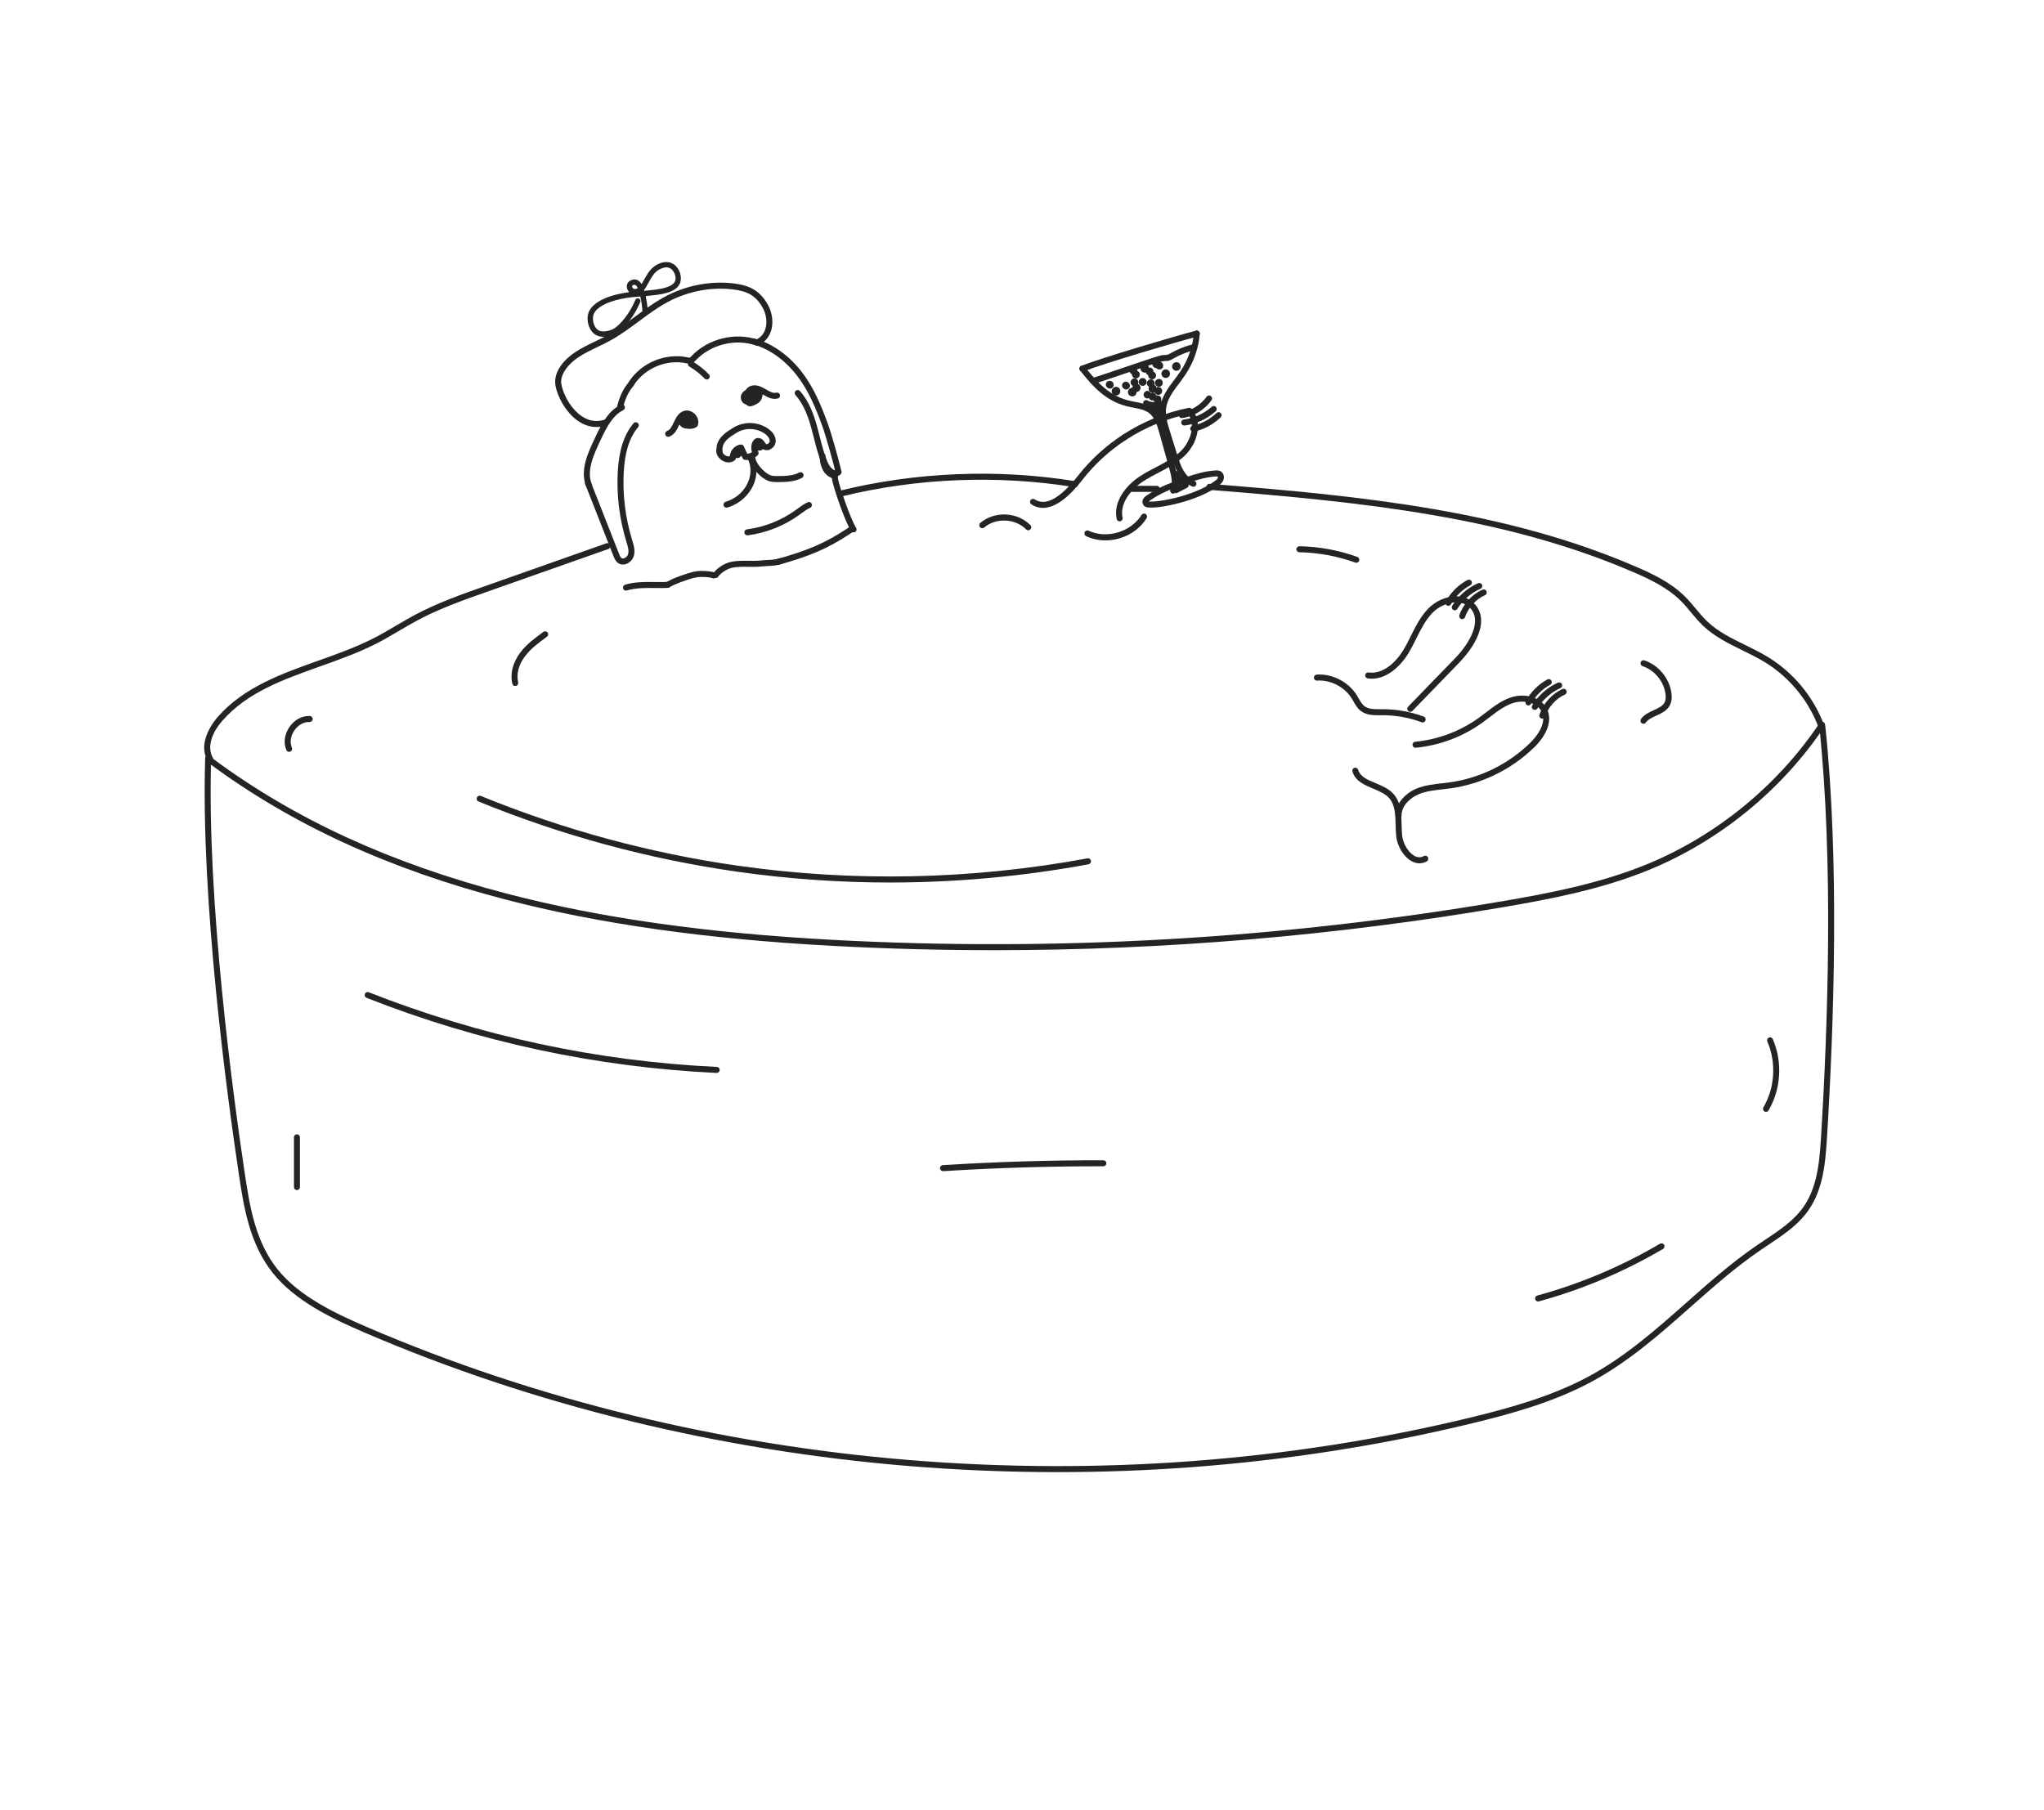 <?xml version="1.0" encoding="utf-8"?>
<svg xmlns="http://www.w3.org/2000/svg" viewBox="0 0 429 380" fill="none">
<path d="M176.005 99.727C175.721 99.727 175.466 99.533 175.396 99.246C174.748 96.594 173.403 91.678 172.554 89.344C171.246 85.745 169.705 81.988 167.304 78.875C164.781 75.603 161.532 73.272 158.153 72.312C157.818 72.216 157.626 71.868 157.719 71.532C157.812 71.195 158.16 71.001 158.495 71.095C162.13 72.127 165.611 74.614 168.297 78.099C170.805 81.349 172.392 85.215 173.733 88.91C174.595 91.288 175.961 96.264 176.615 98.945C176.697 99.284 176.491 99.627 176.154 99.709C176.103 99.723 176.054 99.727 176.003 99.727H176.005Z" fill="#232425"/>
<path d="M130.739 118.503C130.366 118.503 130.016 118.391 129.71 118.171C129.18 117.787 128.945 117.19 128.772 116.753L122.834 101.65C122.705 101.325 122.865 100.96 123.186 100.83C123.51 100.701 123.873 100.861 124.002 101.185L129.941 116.287C130.06 116.595 130.211 116.976 130.442 117.143C130.59 117.25 130.779 117.266 131.003 117.188C131.377 117.058 131.712 116.711 131.821 116.341C132.047 115.572 131.767 114.667 131.497 113.794L131.47 113.707C130.016 108.982 129.404 104.084 129.65 99.145C129.879 94.582 130.963 91.214 132.969 88.847C133.195 88.582 133.592 88.551 133.856 88.776C134.119 89.004 134.15 89.4 133.926 89.668C132.109 91.814 131.12 94.936 130.907 99.21C130.668 104.001 131.262 108.753 132.672 113.335L132.698 113.422C133.009 114.427 133.359 115.565 133.026 116.7C132.803 117.462 132.169 118.121 131.41 118.384C131.182 118.462 130.956 118.503 130.737 118.503H130.739Z" fill="#232425"/>
<path d="M148.342 79.662C148.178 79.662 148.014 79.597 147.89 79.468C146.95 78.487 145.875 77.638 144.691 76.943C144.391 76.767 144.289 76.379 144.465 76.078C144.64 75.777 145.023 75.675 145.325 75.851C146.606 76.604 147.774 77.524 148.794 78.59C149.036 78.841 149.027 79.24 148.779 79.483C148.657 79.601 148.499 79.659 148.342 79.659V79.662Z" fill="#232425"/>
<path d="M175.446 100.006C174.26 100.006 173.161 99.025 172.458 97.314C171.74 95.564 171.274 93.719 170.822 91.934C170.636 91.194 170.441 90.43 170.234 89.688C169.647 87.588 168.745 84.923 166.958 82.924C166.725 82.665 166.747 82.264 167.007 82.033C167.264 81.799 167.661 81.821 167.893 82.079C169.851 84.272 170.82 87.114 171.445 89.344C171.658 90.102 171.853 90.873 172.041 91.62C172.482 93.36 172.937 95.163 173.622 96.828C174.034 97.831 174.774 98.858 175.595 98.727C175.936 98.673 176.26 98.907 176.313 99.252C176.366 99.598 176.131 99.921 175.79 99.975C175.674 99.992 175.561 100.001 175.448 100.001L175.446 100.006Z" fill="#232425"/>
<path d="M175.24 100.828C174.976 100.828 174.732 100.661 174.644 100.396C174.597 100.342 174.413 100.258 174.302 100.204C174.225 100.168 174.149 100.133 174.078 100.095C174.067 100.088 174.056 100.084 174.045 100.077C172.385 99.076 172.092 97.147 172.017 95.783C171.997 95.435 172.263 95.136 172.609 95.116C172.948 95.099 173.251 95.364 173.271 95.711C173.367 97.436 173.801 98.446 174.675 98.983C174.723 99.007 174.777 99.032 174.83 99.056C175.16 99.21 175.661 99.444 175.836 100.004C175.94 100.336 175.756 100.69 175.424 100.795C175.362 100.815 175.298 100.824 175.235 100.824L175.24 100.828Z" fill="#232425"/>
<path d="M125.198 89.632C123.737 89.632 122.316 89.128 121.008 88.134C118.148 85.962 116.464 81.957 116.517 80.045C116.574 77.899 118.102 75.672 120.702 73.934C122.019 73.054 123.467 72.361 124.868 71.69C125.712 71.287 126.586 70.868 127.408 70.418C129.496 69.276 131.443 67.832 133.325 66.44C135.466 64.853 137.678 63.211 140.152 61.967C144.38 59.841 149.23 58.954 153.812 59.473C155.646 59.681 157.016 60.077 158.124 60.717C159.357 61.43 160.392 62.544 161.201 64.028C162.121 65.715 162.36 67.801 161.826 69.47C161.403 70.792 160.527 71.804 159.294 72.397C158.982 72.546 158.607 72.414 158.457 72.1C158.308 71.786 158.439 71.409 158.751 71.258C159.678 70.812 160.308 70.081 160.629 69.085C161.061 67.734 160.857 66.032 160.099 64.639C159.401 63.36 158.525 62.41 157.497 61.813C156.543 61.261 155.329 60.917 153.67 60.73C149.328 60.238 144.726 61.078 140.713 63.097C138.337 64.291 136.167 65.9 134.069 67.456C132.154 68.875 130.172 70.344 128.009 71.527C127.155 71.993 126.269 72.419 125.408 72.831C124.047 73.484 122.642 74.157 121.398 74.986C119.175 76.47 117.82 78.376 117.774 80.078C117.736 81.413 119.113 85.11 121.766 87.125C123.36 88.337 125.074 88.667 126.854 88.105C127.184 88.001 127.537 88.186 127.641 88.52C127.745 88.852 127.561 89.206 127.228 89.311C126.548 89.525 125.867 89.632 125.198 89.632Z" fill="#232425"/>
<path d="M179.153 111.752C178.951 111.752 178.754 111.654 178.632 111.474C177.404 109.653 174.943 102.433 174.631 100.665C174.571 100.322 174.797 99.995 175.138 99.932C175.482 99.872 175.806 100.099 175.868 100.443C176.185 102.232 178.636 109.225 179.674 110.763C179.869 111.053 179.794 111.445 179.505 111.641C179.397 111.714 179.275 111.75 179.153 111.75V111.752Z" fill="#232425"/>
<path d="M123.657 102.593C123.413 102.593 123.18 102.45 123.078 102.21C121.619 98.787 123.393 95.045 124.958 91.745L125.031 91.589C126.082 89.371 127.518 86.336 130.252 84.959C130.562 84.803 130.939 84.927 131.094 85.24C131.249 85.552 131.125 85.93 130.815 86.086C128.644 87.181 127.425 89.469 126.166 92.13L126.093 92.286C124.643 95.346 123 98.811 124.235 101.711C124.373 102.031 124.224 102.404 123.905 102.54C123.825 102.575 123.741 102.591 123.657 102.591V102.593Z" fill="#232425"/>
<path d="M130.173 85.933C130.122 85.933 130.068 85.926 130.015 85.912C129.678 85.826 129.477 85.482 129.563 85.144C130.082 83.105 130.902 81.438 131.997 80.19C132.228 79.929 132.624 79.902 132.884 80.134C133.143 80.366 133.17 80.765 132.939 81.025C131.977 82.122 131.25 83.615 130.78 85.458C130.707 85.743 130.452 85.933 130.173 85.933Z" fill="#232425"/>
<path d="M131.378 123.971C131.109 123.971 130.863 123.798 130.779 123.528C130.675 123.196 130.859 122.842 131.191 122.737C133.189 122.106 135.53 122.135 137.596 122.162C138.5 122.173 139.356 122.184 140.087 122.137C140.429 122.115 140.733 122.38 140.755 122.728C140.777 123.076 140.513 123.376 140.167 123.399C139.387 123.448 138.509 123.437 137.58 123.425C135.607 123.401 133.375 123.374 131.568 123.945C131.506 123.965 131.442 123.974 131.38 123.974L131.378 123.971Z" fill="#232425"/>
<path d="M163.469 118.529C163.194 118.529 162.944 118.349 162.864 118.07C162.769 117.734 162.964 117.386 163.296 117.29C169.246 115.592 172.995 114.173 178.198 110.683C178.486 110.489 178.876 110.567 179.069 110.856C179.262 111.146 179.184 111.538 178.894 111.732C173.551 115.316 169.718 116.771 163.638 118.505C163.58 118.52 163.522 118.529 163.467 118.529H163.469Z" fill="#232425"/>
<path d="M150.195 121.331C150.055 121.331 149.916 121.284 149.798 121.19C149.53 120.97 149.488 120.573 149.707 120.301C150.691 119.082 152.046 118.233 153.522 117.912C154.75 117.678 155.952 117.696 157.114 117.711C158.058 117.725 159.031 117.738 159.982 117.616C160.419 117.569 160.811 117.551 161.19 117.535C161.975 117.502 162.718 117.473 163.649 117.179C163.979 117.074 164.331 117.259 164.436 117.593C164.54 117.925 164.356 118.28 164.023 118.384C162.933 118.728 162.073 118.763 161.239 118.799C160.864 118.815 160.51 118.83 160.126 118.87C159.1 119.004 158.08 118.991 157.091 118.975C155.943 118.959 154.857 118.944 153.768 119.149C152.587 119.405 151.485 120.098 150.68 121.097C150.556 121.25 150.374 121.331 150.193 121.331H150.195Z" fill="#232425"/>
<path d="M140.235 123.332C140.018 123.332 139.807 123.218 139.69 123.015C139.517 122.712 139.619 122.327 139.92 122.153C141.055 121.495 142.288 121.052 143.558 120.617C144.591 120.265 145.866 119.826 147.187 119.835C148.55 119.846 149.514 119.969 150.049 120.203C150.368 120.341 150.514 120.713 150.375 121.034C150.237 121.355 149.867 121.5 149.548 121.362C149.189 121.206 148.302 121.108 147.176 121.099C146.07 121.088 144.952 121.475 143.959 121.814C142.704 122.242 141.583 122.648 140.545 123.247C140.445 123.305 140.339 123.332 140.233 123.332H140.235Z" fill="#232425"/>
<path d="M132.564 81.043C132.445 81.043 132.325 81.01 132.219 80.938C131.93 80.745 131.851 80.355 132.041 80.063C134.646 76.114 139.685 74.034 144.3 75.008L144.322 75.013C144.493 75.048 144.728 75.1 144.812 75.06C144.861 75.037 144.952 74.939 145.023 74.861C148.53 71.068 154.344 69.633 159.181 71.356C159.51 71.472 159.68 71.833 159.563 72.162C159.448 72.492 159.088 72.664 158.76 72.548C154.384 70.988 149.119 72.287 145.958 75.708C145.796 75.882 145.615 76.08 145.34 76.21C144.879 76.423 144.407 76.325 144.063 76.252L144.041 76.247C139.917 75.376 135.413 77.235 133.088 80.762C132.968 80.945 132.766 81.045 132.562 81.045L132.564 81.043Z" fill="#232425"/>
<path d="M152.916 97.062C152.413 97.062 151.883 96.892 151.411 96.554C150.551 95.941 150.154 94.976 150.378 94.1C150.504 91.858 152.413 90.691 153.985 89.732C156.206 88.377 159.221 88.509 161.316 90.053C161.901 90.486 162.874 91.399 162.803 92.669C162.765 93.349 162.304 94.016 161.655 94.325C161.105 94.588 160.509 94.548 160.057 94.218C159.79 94.024 159.618 93.768 159.48 93.563C159.378 93.414 159.274 93.258 159.188 93.215C159.17 93.207 159.156 93.202 159.148 93.2C159.112 93.233 159.035 93.343 158.981 93.567C158.884 93.98 158.941 94.468 159.123 94.755C159.281 95.007 159.243 95.335 159.032 95.544C158.347 96.219 157.365 96.594 156.408 96.545C156.173 96.534 155.964 96.391 155.869 96.177L155.195 94.695C155.024 94.782 154.867 94.914 154.736 95.076C154.506 95.366 154.399 95.716 154.441 96.037C154.47 96.253 154.386 96.469 154.22 96.607C153.852 96.913 153.395 97.066 152.918 97.066L152.916 97.062ZM151.675 95.003C151.779 95.208 151.95 95.391 152.136 95.524C152.437 95.738 152.843 95.87 153.176 95.76C153.204 95.239 153.404 94.72 153.75 94.285C154.193 93.726 154.823 93.371 155.483 93.311C155.749 93.287 156.002 93.434 156.113 93.679L156.835 95.268C157.186 95.226 157.525 95.101 157.82 94.907C157.54 94.042 157.68 92.95 158.201 92.366C158.607 91.914 159.181 91.807 159.74 92.083C160.125 92.273 160.342 92.596 160.518 92.857C160.615 92.999 160.706 93.135 160.792 93.198C160.888 93.269 161.021 93.231 161.112 93.186C161.347 93.075 161.533 92.823 161.546 92.6C161.586 91.901 160.877 91.299 160.571 91.074C158.875 89.824 156.432 89.717 154.634 90.813C152.969 91.829 151.801 92.652 151.644 94.022C151.659 94.116 151.655 94.212 151.626 94.307C151.624 94.486 151.637 94.673 151.668 94.871C151.675 94.916 151.677 94.96 151.675 95.003Z" fill="#232425"/>
<path d="M159.076 94.586C158.972 94.586 158.881 94.566 158.81 94.539C158.557 94.446 158.369 94.212 158.331 93.942C158.296 93.688 158.398 93.436 158.595 93.282C158.619 93.238 158.65 93.195 158.686 93.155C158.821 93.004 158.981 92.955 159.041 92.935C159.087 92.921 159.131 92.908 159.176 92.899C159.293 92.846 159.426 92.828 159.561 92.857C159.595 92.863 159.628 92.872 159.659 92.886C159.863 92.928 160.005 93.028 160.102 93.131C160.271 93.309 160.351 93.554 160.322 93.804C160.293 94.062 160.156 94.29 159.945 94.43C159.75 94.559 159.511 94.599 159.287 94.557C159.211 94.577 159.143 94.584 159.078 94.584L159.076 94.586Z" fill="#232425"/>
<path d="M154.74 96.155C154.383 96.155 154.064 95.925 153.969 95.58C153.915 95.384 153.942 95.185 154.033 95.012C154.042 94.967 154.055 94.925 154.071 94.885C154.126 94.749 154.206 94.657 154.261 94.602C154.51 94.35 154.82 94.24 155.104 94.294C155.288 94.258 155.485 94.307 155.636 94.443C155.693 94.495 155.74 94.552 155.78 94.615C155.842 94.693 155.886 94.787 155.906 94.891C155.93 95.016 155.915 95.139 155.871 95.25C155.851 95.328 155.817 95.404 155.773 95.477C155.704 95.591 155.611 95.687 155.496 95.765C155.483 95.78 155.469 95.794 155.458 95.807C155.352 95.923 155.181 96.084 154.92 96.139C154.86 96.153 154.8 96.159 154.742 96.159L154.74 96.155Z" fill="#232425"/>
<path d="M163.03 101.191C162.529 101.191 161.99 101.167 161.463 101.006C160.627 100.755 159.957 100.211 159.467 99.765C158.173 98.586 157.424 97.347 157.237 96.084C157.186 95.738 157.424 95.417 157.767 95.366C158.109 95.315 158.43 95.553 158.481 95.899C158.623 96.866 159.239 97.853 160.312 98.829C160.704 99.186 161.23 99.618 161.824 99.796C162.296 99.939 162.846 99.932 163.373 99.925C164.81 99.908 166.437 99.888 167.736 99.19C168.042 99.025 168.423 99.143 168.587 99.451C168.751 99.758 168.634 100.142 168.328 100.307C166.759 101.149 164.89 101.171 163.389 101.191C163.272 101.191 163.154 101.194 163.032 101.194L163.03 101.191Z" fill="#232425"/>
<path d="M152.473 106.562C152.198 106.562 151.948 106.382 151.868 106.103C151.773 105.767 151.968 105.419 152.3 105.323C154.071 104.817 155.634 103.616 156.585 102.029C157.716 100.146 157.824 97.873 156.865 96.242C156.687 95.941 156.787 95.553 157.086 95.377C157.386 95.199 157.771 95.299 157.946 95.6C159.139 97.626 159.028 100.407 157.663 102.682C156.548 104.539 154.719 105.945 152.644 106.538C152.586 106.553 152.529 106.562 152.471 106.562H152.473Z" fill="#232425"/>
<path d="M156.855 112.367C156.544 112.367 156.274 112.136 156.232 111.817C156.187 111.472 156.431 111.155 156.775 111.111C160.43 110.636 163.951 109.247 166.952 107.095C167.11 106.983 167.265 106.867 167.42 106.754C168.072 106.275 168.746 105.778 169.519 105.423C169.836 105.278 170.209 105.419 170.353 105.735C170.497 106.052 170.357 106.428 170.042 106.573C169.386 106.874 168.792 107.311 168.165 107.774C168.005 107.893 167.846 108.011 167.684 108.124C164.514 110.395 160.798 111.862 156.939 112.363C156.912 112.367 156.884 112.367 156.857 112.367H156.855Z" fill="#232425"/>
<path d="M157.165 85.184C156.961 85.184 156.768 85.084 156.653 84.916C156.322 84.861 156.019 84.669 155.799 84.366C155.449 83.885 155.385 83.225 155.637 82.728C156.063 81.89 157.025 81.616 157.779 81.638C158.127 81.649 158.397 81.941 158.389 82.289C158.377 82.63 158.098 82.902 157.761 82.902C157.755 82.902 157.748 82.902 157.741 82.902C157.721 82.902 157.701 82.902 157.684 82.902C157.95 83.232 158.036 83.737 157.894 84.17C157.865 84.259 157.828 84.341 157.781 84.417C157.854 84.747 157.653 85.079 157.324 85.164C157.271 85.177 157.22 85.184 157.167 85.184H157.165Z" fill="#232425"/>
<path d="M157.363 85.28C157.235 85.28 157.111 85.24 157.004 85.166C156.313 84.685 155.98 83.802 156.135 82.866C156.29 81.93 156.887 81.204 157.696 80.972C158.846 80.642 159.882 81.233 160.795 81.754C161.56 82.191 162.282 82.603 162.927 82.423C163.262 82.329 163.608 82.525 163.701 82.862C163.794 83.198 163.599 83.546 163.264 83.639C162.116 83.96 161.085 83.372 160.174 82.853C160.11 82.815 160.046 82.779 159.981 82.743C160.001 83.078 159.884 83.419 159.644 83.695C159.636 83.704 159.627 83.715 159.618 83.724C159.498 83.994 159.332 84.248 159.121 84.471C158.651 84.97 158.015 85.264 157.377 85.28C157.372 85.28 157.368 85.28 157.361 85.28H157.363Z" fill="#232425"/>
<path d="M158.425 84.332C158.238 84.332 158.052 84.25 157.928 84.09C157.731 83.835 157.757 83.477 157.979 83.254C157.979 83.252 157.979 83.249 157.979 83.245C157.946 83.138 157.815 82.991 157.729 82.895C157.496 82.637 157.516 82.235 157.775 82.004C158.032 81.77 158.431 81.79 158.662 82.05C158.866 82.278 159.072 82.527 159.178 82.868C159.336 83.37 159.187 83.905 158.813 84.199C158.697 84.29 158.562 84.332 158.427 84.332H158.425Z" fill="#232425"/>
<path d="M158.121 84.486C157.879 84.486 157.647 84.344 157.545 84.105C157.467 83.925 157.483 83.76 157.494 83.686C157.491 83.675 157.487 83.662 157.485 83.651C157.46 83.573 157.429 83.51 157.394 83.47C157.163 83.209 157.185 82.81 157.443 82.579C157.702 82.347 158.099 82.367 158.329 82.628C158.489 82.806 158.609 83.029 158.686 83.287C158.722 83.405 158.766 83.586 158.746 83.793C158.773 84.058 158.626 84.321 158.371 84.433C158.289 84.468 158.205 84.484 158.121 84.484V84.486Z" fill="#232425"/>
<path d="M158.53 84.364C158.346 84.364 158.167 84.299 158.022 84.174C157.697 83.891 157.659 83.399 157.932 83.024C158.003 82.928 158.078 82.859 158.131 82.808C158.144 82.795 158.16 82.784 158.173 82.768C158.388 82.494 158.781 82.449 159.053 82.663C159.084 82.688 159.115 82.717 159.14 82.746C159.155 82.75 159.171 82.757 159.184 82.764C159.506 82.897 159.656 83.267 159.523 83.588C159.466 83.729 159.364 83.835 159.24 83.902C159.173 84.032 159.056 84.194 158.843 84.29C158.741 84.335 158.634 84.357 158.526 84.357L158.53 84.364Z" fill="#232425"/>
<path d="M158.028 84.945C157.937 84.945 157.848 84.939 157.757 84.925C157.414 84.874 157.176 84.553 157.225 84.21C157.276 83.865 157.598 83.626 157.937 83.675C158.138 83.706 158.369 83.624 158.526 83.472C158.688 83.312 158.784 83.071 158.777 82.826C158.777 82.752 158.759 82.697 158.748 82.672C158.462 82.505 158.353 82.14 158.506 81.839C158.664 81.529 159.045 81.406 159.353 81.565C159.768 81.779 160.023 82.24 160.034 82.799C160.047 83.397 159.817 83.969 159.404 84.375C159.032 84.743 158.531 84.945 158.025 84.945H158.028Z" fill="#232425"/>
<path d="M158.023 83.354C157.825 83.354 157.632 83.261 157.511 83.087C157.309 82.802 157.378 82.407 157.659 82.207L157.958 81.993C158.242 81.79 158.632 81.859 158.834 82.142C159.036 82.427 158.967 82.822 158.685 83.022L158.386 83.236C158.275 83.314 158.149 83.352 158.023 83.352V83.354Z" fill="#232425"/>
<path d="M140.235 91.689C139.976 91.689 139.732 91.526 139.641 91.265C139.526 90.936 139.699 90.577 140.027 90.461C140.656 90.238 141.016 89.485 141.397 88.687C141.851 87.736 142.366 86.655 143.496 86.267C144.292 85.993 145.194 86.245 145.853 86.927C146.511 87.606 146.739 88.52 146.445 89.313C146.398 89.438 146.314 89.545 146.203 89.621C145.671 89.975 144.981 90.098 144.312 89.96C144.013 89.897 143.731 89.786 143.481 89.632C143.467 89.63 143.456 89.625 143.443 89.623C143.088 89.534 142.798 89.322 142.625 89.035C142.592 89.102 142.561 89.168 142.53 89.235C142.077 90.185 141.565 91.261 140.441 91.655C140.373 91.68 140.304 91.691 140.233 91.691L140.235 91.689Z" fill="#232425"/>
<path d="M145.132 89.402C145.089 89.402 145.047 89.398 145.003 89.389C144.664 89.318 144.444 88.983 144.515 88.642C144.542 88.513 144.537 88.377 144.502 88.25C144.045 88.001 144.103 87.575 144.123 87.486C144.192 87.145 144.524 86.924 144.863 86.993C144.994 87.02 145.107 87.087 145.194 87.178C145.198 87.178 145.202 87.183 145.205 87.185C145.486 87.328 145.595 87.586 145.63 87.671C145.79 88.056 145.83 88.493 145.746 88.899C145.684 89.197 145.422 89.402 145.132 89.402Z" fill="#232425"/>
<path d="M144.795 89.516C144.744 89.516 144.693 89.509 144.642 89.498C144.309 89.416 144.105 89.079 144.181 88.745C144.181 88.74 144.181 88.732 144.176 88.723C144.161 88.723 144.148 88.718 144.13 88.714C143.811 88.649 143.578 88.377 143.567 88.054C143.556 87.707 143.826 87.412 144.174 87.401C144.245 87.399 144.318 87.408 144.385 87.43C144.507 87.412 144.624 87.424 144.735 87.466C144.875 87.519 144.99 87.615 145.076 87.751C145.161 87.88 145.265 88.043 145.34 88.237C145.444 88.509 145.469 88.785 145.404 89.039C145.334 89.327 145.076 89.518 144.795 89.518V89.516Z" fill="#232425"/>
<path d="M145.032 89.391C144.943 89.391 144.854 89.373 144.768 89.34C144.449 89.211 144.294 88.847 144.418 88.527C144.376 88.364 144.369 88.15 144.504 87.932C144.622 87.738 144.819 87.611 145.043 87.584C145.435 87.535 145.735 87.796 145.817 87.876C145.974 88.03 146.04 88.255 145.992 88.469C145.954 88.64 145.848 88.794 145.703 88.892C145.668 88.995 145.613 89.09 145.537 89.171C145.402 89.316 145.22 89.391 145.032 89.391Z" fill="#232425"/>
<path d="M144.316 89.968C143.862 89.968 143.472 89.868 143.155 89.668C142.793 89.44 142.523 89.073 142.41 88.66C142.317 88.315 142.343 87.972 142.49 87.691C142.587 87.501 142.727 87.365 142.811 87.285C142.878 87.221 142.944 87.158 143.011 87.096C143.265 86.86 143.662 86.875 143.899 87.132C144.134 87.388 144.119 87.787 143.866 88.025C143.806 88.081 143.747 88.139 143.687 88.197C143.669 88.212 143.636 88.248 143.616 88.27C143.616 88.284 143.618 88.304 143.625 88.331C143.653 88.44 143.729 88.542 143.824 88.602C143.946 88.678 144.137 88.716 144.376 88.709C144.5 88.705 144.602 88.692 144.684 88.667C144.835 88.625 144.97 88.531 145.068 88.409C145.283 88.134 145.677 88.088 145.95 88.304C146.223 88.52 146.269 88.917 146.054 89.191C145.795 89.52 145.433 89.766 145.03 89.882C144.846 89.935 144.642 89.964 144.412 89.971C144.381 89.971 144.347 89.971 144.316 89.971V89.968Z" fill="#232425"/>
<path d="M144.371 88.778C144.234 88.778 144.098 88.752 143.974 88.698C143.655 88.562 143.504 88.192 143.639 87.869C143.702 87.72 143.815 87.608 143.95 87.544C143.899 87.403 143.897 87.243 143.956 87.094C144.085 86.77 144.451 86.612 144.772 86.742C145.025 86.844 145.233 87.051 145.344 87.314C145.455 87.575 145.457 87.871 145.355 88.125C145.251 88.379 145.04 88.587 144.779 88.696C144.648 88.749 144.508 88.778 144.369 88.778H144.371Z" fill="#232425"/>
<path d="M295.983 149.415C295.826 149.415 295.666 149.354 295.544 149.234C295.296 148.991 295.292 148.59 295.533 148.34L305.365 138.205C308.446 135.027 311.133 130.347 308.557 127.611C307.65 126.648 306.478 126.441 305.651 126.436H305.622C303.886 126.436 301.933 127.303 300.639 128.647C299.182 130.16 298.242 132.041 297.249 134.033C296.744 135.045 296.223 136.09 295.629 137.077C293.877 139.988 290.707 142.916 287.072 142.404C286.728 142.355 286.489 142.036 286.538 141.69C286.586 141.345 286.906 141.104 287.247 141.153C290.277 141.581 293.011 138.992 294.554 136.424C295.123 135.48 295.633 134.457 296.127 133.467C297.121 131.479 298.147 129.422 299.736 127.771C301.288 126.158 303.554 125.152 305.66 125.175C307.196 125.184 308.513 125.725 309.473 126.746C310.991 128.362 311.273 130.579 310.284 133.16C309.297 135.734 307.344 137.98 306.267 139.09L296.436 149.225C296.311 149.352 296.15 149.417 295.986 149.417L295.983 149.415Z" fill="#232425"/>
<path d="M293.526 171.86C293.18 171.86 292.899 171.579 292.899 171.232C292.883 168.535 295.12 166.414 297.345 165.511C299.057 164.816 300.89 164.611 302.661 164.413C303.196 164.352 303.75 164.29 304.284 164.216C310.562 163.345 316.53 160.426 321.085 155.998C322.198 154.915 324.676 152.124 323.652 149.584C322.803 147.478 319.835 146.836 317.596 147.556C315.774 148.142 314.237 149.321 312.613 150.567C312.112 150.95 311.593 151.349 311.072 151.723C306.973 154.66 302.156 156.468 297.146 156.951C296.798 156.987 296.494 156.731 296.461 156.383C296.428 156.035 296.68 155.728 297.026 155.695C301.819 155.233 306.423 153.504 310.343 150.696C310.848 150.335 311.358 149.943 311.85 149.564C313.488 148.307 315.182 147.008 317.212 146.355C319.977 145.466 323.67 146.266 324.816 149.111C325.74 151.402 324.699 154.244 321.959 156.909C317.212 161.524 310.996 164.564 304.455 165.471C303.903 165.547 303.342 165.609 302.799 165.672C301.034 165.87 299.365 166.055 297.815 166.686C295.984 167.43 294.142 169.124 294.155 171.227C294.155 171.577 293.878 171.86 293.53 171.863H293.526V171.86Z" fill="#232425"/>
<path d="M297.917 181.209C297.381 181.209 296.838 181.066 296.301 180.779C294.612 179.876 293.235 177.623 293.029 175.421C292.96 174.695 292.943 173.937 292.923 173.206C292.865 170.962 292.812 168.845 291.462 167.417C290.653 166.561 289.407 166.039 288.203 165.536C286.37 164.769 284.475 163.976 283.856 161.959C283.754 161.625 283.94 161.273 284.271 161.17C284.603 161.068 284.953 161.255 285.055 161.587C285.501 163.038 286.975 163.655 288.684 164.37C290.008 164.925 291.378 165.498 292.371 166.547C294.053 168.326 294.115 170.791 294.177 173.175C294.195 173.886 294.215 174.619 294.279 175.303C294.443 177.055 295.592 178.969 296.891 179.665C297.567 180.026 298.225 180.035 298.846 179.694C299.152 179.526 299.533 179.64 299.7 179.945C299.866 180.251 299.755 180.636 299.449 180.803C298.955 181.075 298.44 181.209 297.919 181.209H297.917Z" fill="#232425"/>
<path d="M303.988 127.16C303.882 127.16 303.775 127.134 303.676 127.078C303.374 126.904 303.27 126.519 303.443 126.216C304.527 124.31 306.15 122.719 308.007 121.738C308.313 121.576 308.695 121.696 308.856 122.004C309.018 122.313 308.898 122.694 308.593 122.857C306.943 123.728 305.502 125.144 304.534 126.844C304.418 127.049 304.205 127.163 303.988 127.163V127.16Z" fill="#232425"/>
<path d="M305.327 128.108C305.212 128.108 305.094 128.076 304.99 128.009C304.698 127.822 304.611 127.432 304.797 127.138C306.132 125.028 308.061 123.352 310.229 122.42C310.548 122.282 310.918 122.431 311.053 122.752C311.188 123.073 311.042 123.445 310.723 123.581C308.814 124.401 307.041 125.944 305.859 127.813C305.74 128.003 305.536 128.105 305.327 128.105V128.108Z" fill="#232425"/>
<path d="M306.89 129.955C306.821 129.955 306.753 129.944 306.686 129.922C306.358 129.808 306.183 129.449 306.296 129.119C307.103 126.759 308.972 124.711 311.171 123.773C311.49 123.637 311.86 123.786 311.995 124.107C312.131 124.428 311.982 124.798 311.663 124.936C309.81 125.727 308.169 127.53 307.484 129.532C307.396 129.795 307.152 129.957 306.89 129.957V129.955Z" fill="#232425"/>
<path d="M320.781 148.071C320.677 148.071 320.57 148.044 320.473 147.988C320.171 147.817 320.063 147.431 320.233 147.128C321.306 145.216 322.916 143.614 324.769 142.62C325.075 142.455 325.456 142.573 325.618 142.88C325.782 143.188 325.664 143.571 325.358 143.734C323.714 144.616 322.282 146.041 321.326 147.748C321.211 147.953 320.998 148.068 320.779 148.068L320.781 148.071Z" fill="#232425"/>
<path d="M322.124 149.007C322.011 149.007 321.896 148.976 321.791 148.911C321.497 148.726 321.408 148.336 321.592 148.04C322.913 145.92 324.828 144.233 326.992 143.286C327.311 143.148 327.681 143.293 327.819 143.614C327.956 143.935 327.812 144.307 327.493 144.445C325.589 145.278 323.826 146.832 322.658 148.71C322.538 148.902 322.335 149.007 322.124 149.007Z" fill="#232425"/>
<path d="M323.697 150.845C323.631 150.845 323.564 150.834 323.498 150.812C323.17 150.7 322.992 150.342 323.103 150.012C323.895 147.647 325.75 145.586 327.945 144.632C328.264 144.494 328.634 144.641 328.772 144.962C328.909 145.283 328.763 145.655 328.444 145.793C326.595 146.595 324.968 148.409 324.296 150.415C324.207 150.678 323.963 150.845 323.7 150.845H323.697Z" fill="#232425"/>
<path d="M298.599 151.643C298.525 151.643 298.452 151.63 298.379 151.603C295.721 150.611 292.932 150.123 290.099 150.125H289.754C288.37 150.141 286.805 150.154 285.595 149.221C284.892 148.677 284.471 147.937 284.065 147.219C283.939 146.997 283.819 146.787 283.693 146.584C282.183 144.166 279.264 142.671 276.433 142.86C276.089 142.883 275.788 142.62 275.763 142.272C275.739 141.924 276.003 141.624 276.349 141.599C279.629 141.378 283.008 143.112 284.757 145.911C284.899 146.136 285.03 146.368 285.156 146.593C285.517 147.228 285.856 147.828 286.36 148.218C287.226 148.886 288.503 148.875 289.74 148.864H290.09C293.077 148.851 296.014 149.372 298.814 150.417C299.139 150.538 299.304 150.903 299.184 151.229C299.091 151.483 298.849 151.641 298.594 151.641L298.599 151.643Z" fill="#232425"/>
<path d="M234.99 109.435C234.701 109.435 234.44 109.232 234.376 108.938C233.564 105.196 236.497 101.769 239.255 99.97C240.332 99.268 241.483 98.664 242.598 98.082C244.486 97.095 246.269 96.162 247.743 94.775C248.428 94.131 249.015 93.322 249.443 92.435C249.594 92.121 249.971 91.99 250.283 92.141C250.596 92.293 250.727 92.672 250.576 92.986C250.082 94.011 249.399 94.949 248.603 95.698C247.005 97.202 245.061 98.219 243.181 99.204C242.095 99.772 240.968 100.362 239.942 101.031C237.521 102.611 234.932 105.559 235.608 108.67C235.681 109.011 235.466 109.348 235.127 109.421C235.083 109.43 235.036 109.437 234.992 109.437L234.99 109.435Z" fill="#232425"/>
<path d="M250.006 93.34C249.913 93.34 249.82 93.32 249.733 93.278C249.421 93.126 249.29 92.747 249.441 92.433C250.228 90.802 250.587 88.544 249.357 86.924C244.799 87.865 240.299 89.728 236.322 92.329C236.031 92.518 235.641 92.435 235.453 92.144C235.264 91.852 235.346 91.459 235.637 91.27C239.853 88.513 244.639 86.559 249.479 85.612C249.694 85.569 249.913 85.643 250.062 85.803C251.667 87.557 251.862 90.307 250.574 92.984C250.465 93.209 250.241 93.34 250.008 93.34H250.006Z" fill="#232425"/>
<path d="M218.9 106.613C218.089 106.613 217.271 106.393 216.469 105.876C216.176 105.686 216.092 105.296 216.28 105.002C216.469 104.708 216.857 104.623 217.149 104.813C219.468 106.31 222.469 104.661 226.325 99.767C228.925 96.469 232.057 93.61 235.635 91.27C235.925 91.081 236.316 91.163 236.504 91.455C236.692 91.747 236.61 92.139 236.32 92.329C232.855 94.593 229.823 97.361 227.309 100.55C226.008 102.201 222.532 106.611 218.9 106.611V106.613Z" fill="#232425"/>
<path d="M215.815 111.309C215.654 111.309 215.489 111.246 215.368 111.119C213.122 108.817 209.012 108.632 206.571 110.723C206.307 110.948 205.911 110.917 205.685 110.651C205.461 110.386 205.492 109.987 205.756 109.76C208.722 107.22 213.534 107.436 216.263 110.232C216.507 110.482 216.503 110.881 216.254 111.126C216.132 111.246 215.973 111.307 215.815 111.307V111.309Z" fill="#232425"/>
<path d="M232.017 113.43C230.629 113.43 229.242 113.145 227.96 112.543C227.646 112.396 227.51 112.02 227.657 111.703C227.803 111.387 228.178 111.251 228.492 111.398C232.29 113.185 237.373 111.668 239.587 108.089C239.771 107.792 240.157 107.701 240.452 107.886C240.747 108.071 240.838 108.461 240.654 108.755C238.823 111.714 235.418 113.428 232.017 113.428V113.43Z" fill="#232425"/>
<path d="M246.207 103.614C246.119 103.614 246.028 103.594 245.941 103.554C245.627 103.404 245.491 103.03 245.64 102.713C246.212 101.49 245.868 99.981 245.429 98.415L243.337 90.911C242.842 89.139 242.337 87.597 241.158 86.697C240.271 86.019 239.111 85.801 237.886 85.569C237.637 85.522 237.389 85.476 237.145 85.424C232.281 84.422 229.424 81.226 226.691 77.761C226.476 77.487 226.52 77.09 226.793 76.874C227.063 76.657 227.46 76.702 227.675 76.976C230.258 80.252 232.947 83.269 237.398 84.188C237.635 84.237 237.877 84.281 238.118 84.328C239.435 84.575 240.796 84.832 241.92 85.69C243.532 86.92 244.119 89.028 244.549 90.568L246.642 98.071C247.023 99.435 247.597 101.499 246.779 103.248C246.673 103.478 246.447 103.612 246.21 103.612L246.207 103.614Z" fill="#232425"/>
<path d="M250.49 102.172C250.413 102.172 250.333 102.156 250.255 102.125C248.764 101.521 247.806 100.273 247.267 99.335C246.607 98.185 246.216 96.933 245.84 95.72L244.326 90.849C243.831 89.255 243.268 87.448 243.492 85.598C243.767 83.303 245.152 81.462 246.494 79.682C246.93 79.1 247.382 78.498 247.779 77.901C249.38 75.485 250.342 72.744 250.559 69.972C250.586 69.624 250.889 69.364 251.235 69.392C251.581 69.419 251.84 69.725 251.812 70.072C251.577 73.058 250.544 76.007 248.823 78.603C248.407 79.231 247.943 79.849 247.493 80.446C246.196 82.169 244.973 83.795 244.738 85.752C244.547 87.332 245.066 89.001 245.525 90.474L247.039 95.346C247.396 96.491 247.764 97.677 248.356 98.707C248.797 99.473 249.566 100.487 250.725 100.957C251.047 101.089 251.202 101.457 251.073 101.78C250.974 102.025 250.739 102.176 250.49 102.176V102.172Z" fill="#232425"/>
<path d="M227.171 78.006C226.918 78.006 226.681 77.852 226.586 77.602C226.46 77.277 226.621 76.912 226.945 76.784C231.283 75.095 246.382 70.607 251.028 69.41C251.363 69.323 251.707 69.528 251.793 69.865C251.88 70.204 251.676 70.547 251.341 70.634C246.715 71.826 231.705 76.288 227.4 77.961C227.324 77.99 227.249 78.004 227.173 78.004L227.171 78.006Z" fill="#232425"/>
<path d="M241.418 106.542C240.893 106.542 240.064 106.489 239.824 105.682C239.698 105.261 239.747 104.626 240.682 103.984C242.376 102.82 243.979 102.009 246.22 101.185C246.546 101.064 246.907 101.234 247.027 101.561C247.146 101.889 246.978 102.252 246.652 102.372C244.517 103.159 242.992 103.928 241.392 105.029C241.25 105.127 241.159 105.209 241.103 105.27C241.234 105.283 241.418 105.283 241.531 105.281H241.662C244.287 105.281 251.174 103.796 254.978 100.964C255.218 100.786 255.479 100.576 255.584 100.344C255.646 100.204 255.608 100.055 255.584 100.037C255.513 99.988 255.249 100.006 255.149 100.012C253.138 100.144 251.349 100.692 249.385 101.338C249.055 101.448 248.7 101.267 248.592 100.935C248.483 100.603 248.663 100.246 248.993 100.137C251.039 99.462 252.91 98.891 255.065 98.751C255.362 98.731 255.858 98.698 256.289 98.99C256.843 99.368 257.036 100.168 256.734 100.855C256.519 101.345 256.122 101.686 255.728 101.98C251.706 104.975 244.435 106.544 241.664 106.544H241.545C241.507 106.544 241.465 106.544 241.42 106.544L241.418 106.542Z" fill="#232425"/>
<path d="M246.812 103.527C246.664 103.527 246.517 103.476 246.402 103.373C246.207 103.204 246.134 102.932 246.218 102.689C246.509 101.844 246.546 100.924 246.331 100.059C246.276 99.919 246.231 99.776 246.205 99.627C246.198 99.594 246.194 99.56 246.192 99.527C246.172 99.206 246.395 98.916 246.719 98.865C247.038 98.811 247.344 99.016 247.426 99.326C247.462 99.431 247.493 99.538 247.522 99.645C247.774 100.184 248.477 100.723 248.732 100.919L249.253 101.318C249.424 101.45 249.517 101.659 249.497 101.876C249.479 102.092 249.35 102.281 249.16 102.381L247.1 103.456C247.01 103.502 246.91 103.527 246.812 103.527ZM247.703 101.713C247.703 101.713 247.703 101.717 247.703 101.72H247.71L247.706 101.713H247.703Z" fill="#232425"/>
<path d="M243.188 87.691C242.908 87.691 242.653 87.501 242.58 87.219C242.523 86.996 242.239 86.782 241.94 86.559C241.583 86.291 241.155 85.971 240.935 85.478C240.685 85.398 240.443 85.286 240.217 85.146C239.922 84.963 239.829 84.573 240.011 84.277C240.193 83.98 240.581 83.887 240.876 84.072C241.51 84.466 242.372 84.477 243.017 84.105C243.245 83.974 243.529 83.998 243.731 84.165C243.932 84.335 244.01 84.611 243.924 84.861C243.695 85.514 243.653 86.247 243.799 86.924C243.873 87.261 243.666 87.593 243.334 87.673C243.285 87.684 243.234 87.691 243.185 87.691H243.188Z" fill="#232425"/>
<path d="M229.367 80.606C229.092 80.606 228.839 80.424 228.761 80.143C228.668 79.806 228.866 79.459 229.2 79.365C230.129 79.107 233.164 78.075 236.101 77.074C239.187 76.025 242.104 75.031 243.066 74.763C243.448 74.659 243.842 74.547 244.277 74.522C244.37 74.518 244.461 74.516 244.554 74.514C244.68 74.514 244.798 74.511 244.895 74.496C245.137 74.458 245.394 74.311 245.667 74.155L245.738 74.115C247.174 73.299 248.715 72.68 250.315 72.274C250.652 72.189 250.994 72.394 251.078 72.733C251.162 73.072 250.958 73.415 250.621 73.5C249.129 73.879 247.693 74.456 246.354 75.216L246.285 75.256C245.944 75.452 245.556 75.672 245.09 75.746C244.902 75.777 244.722 75.777 244.565 75.779C244.492 75.779 244.419 75.779 244.348 75.786C244.046 75.804 243.731 75.891 243.399 75.984C242.47 76.243 239.437 77.275 236.502 78.273C233.414 79.325 230.497 80.317 229.533 80.584C229.477 80.6 229.42 80.606 229.364 80.606H229.367Z" fill="#232425"/>
<path d="M241.826 79.628C241.718 79.628 241.609 79.608 241.505 79.563C241.23 79.45 241.035 79.2 240.995 78.913C240.957 78.625 241.079 78.333 241.314 78.151C241.549 77.968 241.862 77.921 242.128 78.032C242.394 78.142 242.584 78.396 242.624 78.692C242.664 78.989 242.547 79.283 242.321 79.461C242.179 79.57 242.004 79.628 241.826 79.628Z" fill="#232425"/>
<path d="M236.362 81.763C236.141 81.763 235.937 81.669 235.781 81.504C235.728 81.467 235.679 81.418 235.637 81.36C235.4 81.028 235.469 80.551 235.79 80.292C236.034 80.098 236.378 80.06 236.666 80.199C236.967 80.343 237.158 80.649 237.149 80.976C237.142 81.384 236.821 81.73 236.42 81.759C236.4 81.759 236.38 81.761 236.36 81.761L236.362 81.763Z" fill="#232425"/>
<path d="M240.275 78.217C240.155 78.217 240.033 78.195 239.918 78.146C239.614 78.021 239.401 77.749 239.359 77.437C239.317 77.125 239.452 76.807 239.709 76.604C239.969 76.403 240.31 76.352 240.601 76.47C240.891 76.591 241.099 76.867 241.141 77.192C241.186 77.518 241.059 77.841 240.811 78.035C240.658 78.155 240.468 78.215 240.272 78.215L240.275 78.217Z" fill="#232425"/>
<path d="M244.685 79.338C244.565 79.338 244.445 79.316 244.33 79.267C244.026 79.142 243.811 78.87 243.769 78.558C243.727 78.246 243.862 77.928 244.122 77.725C244.381 77.524 244.72 77.473 245.011 77.593C245.301 77.714 245.509 77.99 245.552 78.316C245.596 78.641 245.47 78.964 245.221 79.158C245.068 79.278 244.878 79.338 244.683 79.338H244.685Z" fill="#232425"/>
<path d="M241.291 78.806C241.183 78.806 241.074 78.786 240.97 78.741C240.695 78.627 240.498 78.38 240.46 78.093C240.422 77.805 240.544 77.513 240.779 77.331C241.014 77.148 241.327 77.101 241.593 77.21C241.859 77.319 242.049 77.573 242.089 77.87C242.129 78.166 242.012 78.46 241.786 78.639C241.644 78.748 241.469 78.806 241.291 78.806Z" fill="#232425"/>
<path d="M242.694 77.261C242.585 77.261 242.476 77.241 242.372 77.197C242.097 77.083 241.9 76.836 241.862 76.548C241.825 76.261 241.946 75.969 242.181 75.786C242.416 75.603 242.731 75.556 242.995 75.666C243.261 75.775 243.452 76.029 243.492 76.325C243.531 76.622 243.414 76.916 243.188 77.094C243.046 77.203 242.871 77.261 242.694 77.261Z" fill="#232425"/>
<path d="M243.33 77.564C243.222 77.564 243.113 77.544 243.009 77.5C242.734 77.386 242.539 77.137 242.499 76.849C242.461 76.562 242.583 76.27 242.818 76.087C243.053 75.904 243.368 75.857 243.632 75.967C243.898 76.076 244.088 76.33 244.128 76.626C244.168 76.923 244.053 77.217 243.825 77.395C243.683 77.507 243.508 77.562 243.33 77.562V77.564Z" fill="#232425"/>
<path d="M243.244 81.186C243.136 81.186 243.027 81.166 242.923 81.121C242.648 81.007 242.451 80.76 242.413 80.473C242.375 80.185 242.497 79.893 242.732 79.71C242.967 79.528 243.28 79.481 243.546 79.592C243.812 79.704 244.002 79.956 244.042 80.252C244.082 80.548 243.965 80.843 243.736 81.021C243.595 81.13 243.419 81.188 243.242 81.188L243.244 81.186Z" fill="#232425"/>
<path d="M241.947 82.452C241.834 82.452 241.716 82.429 241.608 82.385C241.32 82.264 241.113 82.006 241.074 81.705C241.034 81.404 241.162 81.099 241.408 80.907C241.657 80.716 241.982 80.667 242.262 80.78C242.541 80.894 242.738 81.159 242.781 81.471C242.823 81.783 242.701 82.091 242.464 82.276C242.315 82.391 242.133 82.449 241.947 82.449V82.452Z" fill="#232425"/>
<path d="M241.529 81.268C241.421 81.268 241.312 81.248 241.208 81.204C240.933 81.09 240.738 80.84 240.698 80.553C240.66 80.265 240.782 79.974 241.017 79.791C241.252 79.608 241.565 79.561 241.831 79.67C242.097 79.78 242.288 80.034 242.328 80.33C242.367 80.626 242.25 80.921 242.024 81.099C241.882 81.208 241.707 81.266 241.529 81.266V81.268Z" fill="#232425"/>
<path d="M240.825 83.637C240.72 83.637 240.616 83.617 240.516 83.575C240.25 83.466 240.064 83.225 240.026 82.949C239.989 82.672 240.106 82.389 240.332 82.213C240.559 82.037 240.86 81.993 241.117 82.1C241.374 82.207 241.558 82.449 241.598 82.735C241.636 83.02 241.523 83.303 241.303 83.475C241.166 83.582 240.997 83.635 240.827 83.635L240.825 83.637Z" fill="#232425"/>
<path d="M242.947 84.636C242.839 84.636 242.73 84.615 242.626 84.571C242.351 84.457 242.154 84.21 242.116 83.922C242.078 83.635 242.2 83.343 242.435 83.16C242.673 82.978 242.985 82.931 243.249 83.04C243.515 83.149 243.706 83.403 243.745 83.7C243.785 83.996 243.67 84.29 243.442 84.469C243.3 84.58 243.125 84.636 242.947 84.636Z" fill="#232425"/>
<path d="M241.904 84.063C241.796 84.063 241.687 84.043 241.583 83.998C241.308 83.885 241.111 83.637 241.073 83.35C241.035 83.062 241.157 82.77 241.392 82.588C241.627 82.405 241.942 82.358 242.206 82.467C242.472 82.576 242.663 82.828 242.703 83.127C242.742 83.423 242.627 83.717 242.399 83.896C242.257 84.007 242.082 84.063 241.904 84.063Z" fill="#232425"/>
<path d="M243.108 82.884C242.999 82.884 242.89 82.864 242.786 82.819C242.511 82.706 242.314 82.458 242.276 82.171C242.239 81.883 242.361 81.591 242.596 81.409C242.83 81.226 243.143 81.179 243.409 81.288C243.675 81.397 243.866 81.652 243.906 81.948C243.946 82.244 243.828 82.538 243.602 82.717C243.46 82.826 243.285 82.884 243.108 82.884Z" fill="#232425"/>
<path d="M237.662 83.205C237.543 83.205 237.421 83.18 237.303 83.134C236.997 83.009 236.78 82.735 236.738 82.418C236.696 82.102 236.831 81.781 237.093 81.578C237.354 81.375 237.698 81.324 237.991 81.444C238.283 81.565 238.494 81.843 238.538 82.173C238.582 82.503 238.454 82.828 238.203 83.022C238.048 83.142 237.858 83.205 237.66 83.205H237.662Z" fill="#232425"/>
<path d="M238.416 79.439C238.308 79.439 238.199 79.419 238.095 79.374C237.82 79.26 237.625 79.011 237.585 78.723C237.547 78.436 237.669 78.144 237.904 77.961C238.139 77.778 238.454 77.732 238.718 77.841C238.984 77.95 239.174 78.204 239.214 78.5C239.254 78.797 239.137 79.091 238.911 79.269C238.769 79.379 238.594 79.436 238.416 79.436V79.439Z" fill="#232425"/>
<path d="M232.96 81.571C232.739 81.571 232.535 81.478 232.38 81.315C232.324 81.275 232.275 81.226 232.233 81.17C231.998 80.84 232.067 80.361 232.388 80.105C232.632 79.911 232.976 79.873 233.264 80.011C233.566 80.156 233.756 80.462 233.747 80.789C233.741 81.197 233.419 81.542 233.018 81.571C232.998 81.571 232.978 81.574 232.958 81.574L232.96 81.571Z" fill="#232425"/>
<path d="M237.885 78.614C237.776 78.614 237.668 78.594 237.563 78.549C237.289 78.436 237.091 78.188 237.054 77.901C237.016 77.614 237.138 77.322 237.373 77.139C237.608 76.956 237.92 76.909 238.186 77.019C238.452 77.128 238.643 77.382 238.683 77.678C238.723 77.975 238.605 78.269 238.379 78.447C238.237 78.556 238.062 78.614 237.885 78.614Z" fill="#232425"/>
<path d="M239.842 80.996C239.733 80.996 239.625 80.976 239.521 80.932C239.246 80.818 239.048 80.571 239.011 80.283C238.973 79.996 239.095 79.704 239.33 79.521C239.567 79.338 239.877 79.292 240.143 79.403C240.409 79.512 240.6 79.766 240.64 80.063C240.68 80.359 240.562 80.653 240.334 80.832C240.192 80.941 240.017 80.999 239.84 80.999L239.842 80.996Z" fill="#232425"/>
<path d="M238.541 82.26C238.428 82.26 238.31 82.238 238.202 82.193C237.913 82.073 237.707 81.814 237.667 81.513C237.627 81.213 237.756 80.907 238.002 80.716C238.25 80.524 238.576 80.475 238.856 80.591C239.133 80.704 239.332 80.97 239.374 81.282C239.416 81.594 239.294 81.901 239.057 82.088C238.909 82.204 238.727 82.262 238.541 82.262V82.26Z" fill="#232425"/>
<path d="M238.119 81.077C238.011 81.077 237.902 81.057 237.798 81.012C237.523 80.898 237.328 80.649 237.288 80.361C237.25 80.074 237.372 79.782 237.607 79.599C237.842 79.416 238.155 79.37 238.421 79.481C238.687 79.59 238.877 79.844 238.917 80.141C238.957 80.437 238.84 80.731 238.614 80.909C238.472 81.019 238.297 81.077 238.119 81.077Z" fill="#232425"/>
<path d="M234.252 83.015C234.133 83.015 234.011 82.991 233.893 82.944C233.587 82.819 233.37 82.545 233.328 82.229C233.286 81.912 233.421 81.591 233.683 81.389C233.944 81.186 234.29 81.135 234.58 81.255C234.873 81.375 235.084 81.654 235.128 81.984C235.172 82.314 235.044 82.639 234.793 82.833C234.638 82.953 234.447 83.015 234.25 83.015H234.252Z" fill="#232425"/>
<path d="M246.919 77.827C246.8 77.827 246.68 77.805 246.565 77.756C246.261 77.631 246.046 77.359 246.004 77.047C245.962 76.735 246.097 76.417 246.356 76.214C246.616 76.013 246.955 75.962 247.245 76.08C247.536 76.201 247.744 76.477 247.788 76.802C247.833 77.128 247.704 77.451 247.458 77.645C247.305 77.765 247.114 77.825 246.921 77.825L246.919 77.827Z" fill="#232425"/>
<path d="M250.433 90.61C250.141 90.61 249.877 90.403 249.817 90.102C249.748 89.759 249.97 89.427 250.312 89.36C252.138 88.992 253.92 88.045 255.326 86.688C255.576 86.447 255.973 86.454 256.215 86.706C256.457 86.958 256.448 87.357 256.197 87.6C254.621 89.119 252.619 90.185 250.56 90.597C250.518 90.606 250.478 90.61 250.436 90.61H250.433Z" fill="#232425"/>
<path d="M248.545 89.318C248.23 89.318 247.96 89.082 247.922 88.761C247.882 88.415 248.128 88.101 248.472 88.059C250.534 87.813 252.668 86.837 254.327 85.38C254.588 85.15 254.985 85.177 255.213 85.44C255.442 85.703 255.415 86.102 255.153 86.332C253.28 87.976 250.959 89.037 248.618 89.313C248.594 89.316 248.57 89.318 248.543 89.318H248.545Z" fill="#232425"/>
<path d="M248.022 87.753C247.707 87.753 247.434 87.515 247.399 87.194C247.359 86.846 247.607 86.534 247.951 86.494C249.95 86.262 252.03 84.999 253.249 83.274C253.451 82.989 253.843 82.924 254.125 83.125C254.408 83.327 254.475 83.722 254.273 84.005C252.834 86.04 250.467 87.475 248.093 87.749C248.068 87.751 248.044 87.753 248.019 87.753H248.022Z" fill="#232425"/>
<path d="M222.01 309.002C211.564 309.002 201.103 308.574 190.704 307.72C170.924 306.096 151.245 302.916 132.216 298.267C112.985 293.572 94.282 287.343 76.621 279.755C69.756 276.804 62.032 273.16 57.279 267.226C52.314 261.026 51.141 253.202 50.106 246.298C47.674 230.081 42.123 189.116 43.063 159.118C43.074 158.77 43.362 158.491 43.71 158.507C44.058 158.518 44.329 158.81 44.318 159.158C43.38 189.053 48.92 229.925 51.345 246.11C52.356 252.856 53.502 260.5 58.255 266.435C62.826 272.142 70.385 275.703 77.113 278.594C94.71 286.153 113.347 292.359 132.511 297.039C151.478 301.67 171.09 304.841 190.804 306.459C210.518 308.079 230.463 308.159 250.079 306.698C269.9 305.22 289.529 302.158 308.419 297.594C316.756 295.579 325.535 293.148 333.265 289.014C341.035 284.858 347.596 279.048 353.941 273.43C358.578 269.323 363.376 265.075 368.645 261.461C369.232 261.057 369.829 260.658 370.427 260.262C373.165 258.437 375.994 256.549 377.949 254.098C381.247 249.959 381.83 244.637 382.176 239.091C383.666 215.121 384.819 180.638 381.841 152.492C381.804 152.144 382.054 151.835 382.4 151.797C382.744 151.759 383.054 152.011 383.092 152.358C386.078 180.592 384.925 215.149 383.431 239.169C383.072 244.927 382.46 250.461 378.931 254.886C376.854 257.492 373.941 259.435 371.123 261.314C370.531 261.708 369.939 262.105 369.354 262.504C364.149 266.074 359.383 270.295 354.774 274.377C348.374 280.044 341.757 285.903 333.857 290.128C326.005 294.329 317.131 296.79 308.714 298.822C289.758 303.402 270.061 306.475 250.172 307.957C240.837 308.652 231.429 309 222.008 309L222.01 309.002Z" fill="#232425"/>
<path d="M208.668 199.447C197.419 199.447 186.178 199.149 174.954 198.551C148.346 197.134 125.837 193.949 106.14 188.822C81.587 182.428 61.237 173.079 43.924 160.245C43.644 160.038 43.584 159.643 43.791 159.363C43.997 159.082 44.389 159.022 44.669 159.229C61.849 171.965 82.059 181.245 106.453 187.598C126.067 192.706 148.495 195.877 175.019 197.29C221.911 199.788 269.162 197.047 315.455 189.145C324.788 187.551 335.568 185.517 345.427 181.503C360.1 175.531 373.052 164.972 381.9 151.775C382.092 151.485 382.485 151.409 382.771 151.603C383.059 151.799 383.134 152.191 382.941 152.481C373.957 165.883 360.8 176.607 345.899 182.673C335.925 186.733 325.065 188.784 315.668 190.388C280.363 196.416 244.5 199.447 208.668 199.447Z" fill="#232425"/>
<path d="M44.133 160.002C43.92 160.002 43.712 159.893 43.594 159.695C41.819 156.717 43.528 152.978 45.718 150.471C51.158 144.247 59.096 141.419 66.773 138.684C70.708 137.282 74.776 135.834 78.462 133.944C80.039 133.135 81.599 132.217 83.109 131.33C84.437 130.548 85.811 129.739 87.201 129.001C91.867 126.528 96.904 124.751 101.772 123.033L127.279 114.037C127.607 113.921 127.964 114.095 128.079 114.424C128.194 114.754 128.021 115.115 127.693 115.229L102.187 124.225C97.361 125.928 92.368 127.689 87.784 130.12C86.418 130.844 85.057 131.646 83.741 132.42C82.216 133.318 80.637 134.245 79.03 135.069C75.27 136.995 71.162 138.459 67.19 139.874C59.318 142.68 51.883 145.327 46.658 151.304C43.763 154.616 43.732 157.473 44.669 159.044C44.847 159.343 44.752 159.73 44.455 159.911C44.352 159.971 44.242 160 44.133 160V160.002Z" fill="#232425"/>
<path d="M176.268 104.278C175.984 104.278 175.73 104.084 175.659 103.796C175.577 103.458 175.783 103.115 176.12 103.032C192.22 99.056 209.383 98.357 225.749 101.011C226.093 101.067 226.326 101.39 226.27 101.735C226.215 102.081 225.891 102.315 225.55 102.259C209.347 99.634 192.358 100.324 176.419 104.26C176.368 104.273 176.319 104.278 176.268 104.278Z" fill="#232425"/>
<path d="M242.801 103.242H237.518C237.17 103.242 236.891 102.959 236.891 102.611C236.891 102.263 237.172 101.98 237.518 101.98H242.801C243.149 101.98 243.428 102.263 243.428 102.611C243.428 102.959 243.146 103.242 242.801 103.242Z" fill="#232425"/>
<path d="M382.131 152.731C381.881 152.731 381.644 152.579 381.546 152.329C379.42 146.856 375.507 142.145 370.529 139.065C368.997 138.118 367.327 137.3 365.714 136.509C362.834 135.098 359.857 133.637 357.465 131.368C356.54 130.492 355.723 129.509 354.933 128.56C354.248 127.738 353.539 126.884 352.779 126.129C349.952 123.314 346.21 121.562 342.923 120.141C316.015 108.508 286.636 105.414 253.789 102.82C253.444 102.794 253.184 102.488 253.213 102.141C253.24 101.793 253.546 101.53 253.889 101.561C286.849 104.164 316.337 107.271 343.421 118.979C346.813 120.446 350.684 122.26 353.665 125.23C354.468 126.028 355.195 126.904 355.9 127.749C356.667 128.671 357.46 129.623 358.332 130.45C360.584 132.587 363.346 133.942 366.268 135.375C367.91 136.179 369.606 137.013 371.189 137.991C376.399 141.214 380.493 146.143 382.719 151.87C382.845 152.196 382.685 152.561 382.362 152.688C382.286 152.717 382.209 152.731 382.133 152.731H382.131Z" fill="#232425"/>
<path d="M60.678 157.814C60.434 157.814 60.202 157.669 60.099 157.428C59.463 155.92 59.705 154.117 60.749 152.601C61.791 151.086 63.387 150.221 65.014 150.288C65.36 150.301 65.63 150.596 65.617 150.946C65.604 151.293 65.313 151.565 64.963 151.552C63.768 151.5 62.58 152.165 61.784 153.321C60.988 154.478 60.791 155.83 61.259 156.936C61.394 157.257 61.246 157.629 60.926 157.765C60.847 157.798 60.762 157.816 60.68 157.816L60.678 157.814Z" fill="#232425"/>
<path d="M186.791 185.24C176.029 185.24 165.279 184.478 154.592 182.952C136.062 180.304 117.84 175.352 100.431 168.234C100.11 168.103 99.955 167.735 100.085 167.412C100.216 167.089 100.582 166.933 100.903 167.064C118.217 174.145 136.339 179.067 154.767 181.699C179.139 185.18 203.858 184.668 228.239 180.173C228.582 180.108 228.908 180.338 228.97 180.681C229.032 181.024 228.806 181.354 228.465 181.416C214.641 183.966 200.706 185.24 186.789 185.24H186.791Z" fill="#232425"/>
<path d="M284.67 118.124C284.599 118.124 284.528 118.113 284.457 118.086C280.677 116.726 276.725 115.998 272.71 115.92C272.362 115.913 272.087 115.626 272.094 115.276C272.101 114.926 272.389 114.647 272.735 114.656C276.884 114.736 280.972 115.49 284.88 116.896C285.206 117.014 285.377 117.375 285.259 117.703C285.169 117.961 284.927 118.122 284.668 118.122L284.67 118.124Z" fill="#232425"/>
<path d="M344.928 151.922C344.802 151.922 344.673 151.884 344.562 151.803C344.281 151.601 344.217 151.204 344.418 150.921C345.09 149.981 346.119 149.51 347.114 149.058C348.085 148.614 349.005 148.196 349.393 147.391C349.608 146.948 349.661 146.368 349.555 145.624C349.184 142.994 347.254 140.665 344.749 139.823C344.418 139.711 344.241 139.355 344.352 139.023C344.46 138.693 344.815 138.513 345.148 138.624C348.094 139.613 350.366 142.355 350.801 145.445C350.942 146.448 350.851 147.264 350.523 147.941C349.938 149.156 348.768 149.691 347.635 150.208C346.75 150.611 345.917 150.992 345.44 151.659C345.318 151.83 345.125 151.922 344.93 151.922H344.928Z" fill="#232425"/>
<path d="M108.14 143.99C107.856 143.99 107.601 143.796 107.53 143.509C107.025 141.434 107.628 139.059 109.184 136.99C110.532 135.201 112.323 133.895 114.054 132.631C114.336 132.426 114.728 132.489 114.932 132.772C115.136 133.055 115.074 133.449 114.792 133.654C113.134 134.862 111.421 136.112 110.186 137.753C108.858 139.515 108.335 141.505 108.752 143.208C108.834 143.547 108.628 143.89 108.291 143.972C108.24 143.986 108.191 143.99 108.14 143.99Z" fill="#232425"/>
<path d="M150.424 225.209C150.424 225.209 150.404 225.209 150.395 225.209C125.168 224.017 100.453 218.715 76.939 209.451C76.616 209.324 76.456 208.956 76.582 208.633C76.709 208.308 77.072 208.147 77.396 208.277C100.783 217.489 125.363 222.762 150.453 223.948C150.799 223.963 151.067 224.26 151.051 224.607C151.036 224.946 150.759 225.209 150.424 225.209Z" fill="#232425"/>
<path d="M197.926 245.83C197.597 245.83 197.32 245.571 197.298 245.237C197.276 244.889 197.54 244.588 197.886 244.566C209.054 243.864 220.399 243.519 231.579 243.541C231.927 243.541 232.206 243.824 232.206 244.174C232.206 244.522 231.925 244.805 231.579 244.805C220.411 244.785 209.107 245.128 197.965 245.827C197.952 245.827 197.939 245.827 197.926 245.827V245.83Z" fill="#232425"/>
<path d="M370.655 233.381C370.546 233.381 370.437 233.352 370.338 233.294C370.038 233.118 369.939 232.73 370.114 232.43C372.528 228.302 372.843 223.014 370.934 218.628C370.794 218.31 370.94 217.935 371.257 217.797C371.577 217.657 371.947 217.804 372.084 218.122C374.15 222.874 373.811 228.601 371.195 233.071C371.078 233.272 370.87 233.383 370.652 233.383L370.655 233.381Z" fill="#232425"/>
<path d="M322.819 273.18C322.542 273.18 322.289 272.996 322.214 272.715C322.123 272.378 322.32 272.031 322.655 271.939C331.67 269.465 340.331 265.806 348.398 261.064C348.698 260.888 349.083 260.99 349.259 261.291C349.434 261.592 349.334 261.98 349.035 262.156C340.872 266.956 332.109 270.658 322.987 273.16C322.932 273.176 322.876 273.183 322.821 273.183L322.819 273.18Z" fill="#232425"/>
<path d="M62.323 249.796C61.975 249.796 61.695 249.513 61.695 249.166V238.718C61.695 238.369 61.977 238.088 62.323 238.088C62.669 238.088 62.95 238.371 62.95 238.718V249.166C62.95 249.516 62.669 249.796 62.323 249.796Z" fill="#232425"/>
<path d="M134.672 59.602C134.699 59.562 134.719 59.533 134.737 59.504C135.158 58.756 135.564 58 136.038 57.283C136.654 56.353 137.47 55.671 138.507 55.266C139.102 55.032 139.716 54.934 140.352 55.047C141.117 55.183 141.706 55.598 142.165 56.213C142.631 56.839 142.886 57.545 142.903 58.328C142.928 59.368 142.478 60.166 141.62 60.739C141.099 61.087 140.522 61.307 139.924 61.477C139.203 61.682 138.468 61.809 137.727 61.907C137.029 62 136.326 62.067 135.628 62.145C135.53 62.156 135.521 62.165 135.541 62.261C135.721 63.068 135.836 63.886 135.916 64.708C135.936 64.92 135.954 65.132 135.969 65.343C135.991 65.668 135.761 65.94 135.448 65.958C135.129 65.976 134.874 65.738 134.852 65.41C134.779 64.383 134.65 63.364 134.417 62.361C134.386 62.225 134.384 62.225 134.242 62.239C133.657 62.292 133.07 62.33 132.487 62.399C130.979 62.575 129.498 62.87 128.066 63.386C127.315 63.658 126.59 63.988 125.929 64.445C125.546 64.71 125.196 65.011 124.916 65.39C124.613 65.8 124.446 66.255 124.446 66.772C124.446 67.347 124.55 67.897 124.803 68.414C125.2 69.221 125.858 69.606 126.743 69.569C127.623 69.528 128.441 69.272 129.17 68.762C129.605 68.456 129.977 68.082 130.336 67.694C131.611 66.322 132.58 64.75 133.318 63.032C133.333 62.994 133.351 62.954 133.371 62.919C133.511 62.651 133.826 62.542 134.094 62.664C134.366 62.789 134.497 63.095 134.386 63.375C134.302 63.589 134.207 63.797 134.109 64.006C133.393 65.55 132.493 66.97 131.358 68.24C130.893 68.762 130.401 69.257 129.831 69.669C129.07 70.217 128.215 70.516 127.297 70.651C126.823 70.723 126.346 70.721 125.876 70.611C125.04 70.418 124.402 69.945 123.965 69.21C123.391 68.24 123.203 67.191 123.4 66.081C123.522 65.39 123.885 64.817 124.362 64.316C124.905 63.743 125.552 63.313 126.248 62.956C127.293 62.419 128.399 62.06 129.534 61.784C130.321 61.593 131.114 61.45 131.917 61.343C131.955 61.339 131.992 61.33 132.05 61.321C132.019 61.281 131.999 61.252 131.975 61.223C131.66 60.85 131.493 60.425 131.569 59.934C131.657 59.355 132.01 58.978 132.544 58.776C133.274 58.497 133.976 58.713 134.488 59.366C134.548 59.442 134.604 59.522 134.67 59.609L134.672 59.602ZM139.822 56.11C139.673 56.13 139.52 56.137 139.376 56.173C138.408 56.409 137.643 56.95 137.066 57.766C136.614 58.406 136.244 59.097 135.863 59.781C135.663 60.14 135.473 60.505 135.202 60.819C135.142 60.888 135.18 60.951 135.202 61.013C135.229 61.078 135.286 61.047 135.335 61.044C135.355 61.044 135.373 61.04 135.393 61.038C136.151 60.953 136.911 60.877 137.667 60.779C138.372 60.688 139.07 60.554 139.751 60.347C140.225 60.202 140.682 60.024 141.09 59.732C141.578 59.382 141.819 58.912 141.786 58.308C141.759 57.797 141.598 57.332 141.298 56.917C140.935 56.413 140.458 56.119 139.82 56.11H139.822ZM133.316 60.668C133.438 60.668 133.628 60.599 133.81 60.501C133.828 60.492 133.845 60.44 133.837 60.423C133.744 60.229 133.639 60.039 133.469 59.899C133.262 59.73 132.981 59.734 132.779 59.91C132.695 59.984 132.659 60.077 132.675 60.186C132.715 60.449 132.963 60.666 133.313 60.666L133.316 60.668Z" fill="#232425"/>
</svg>